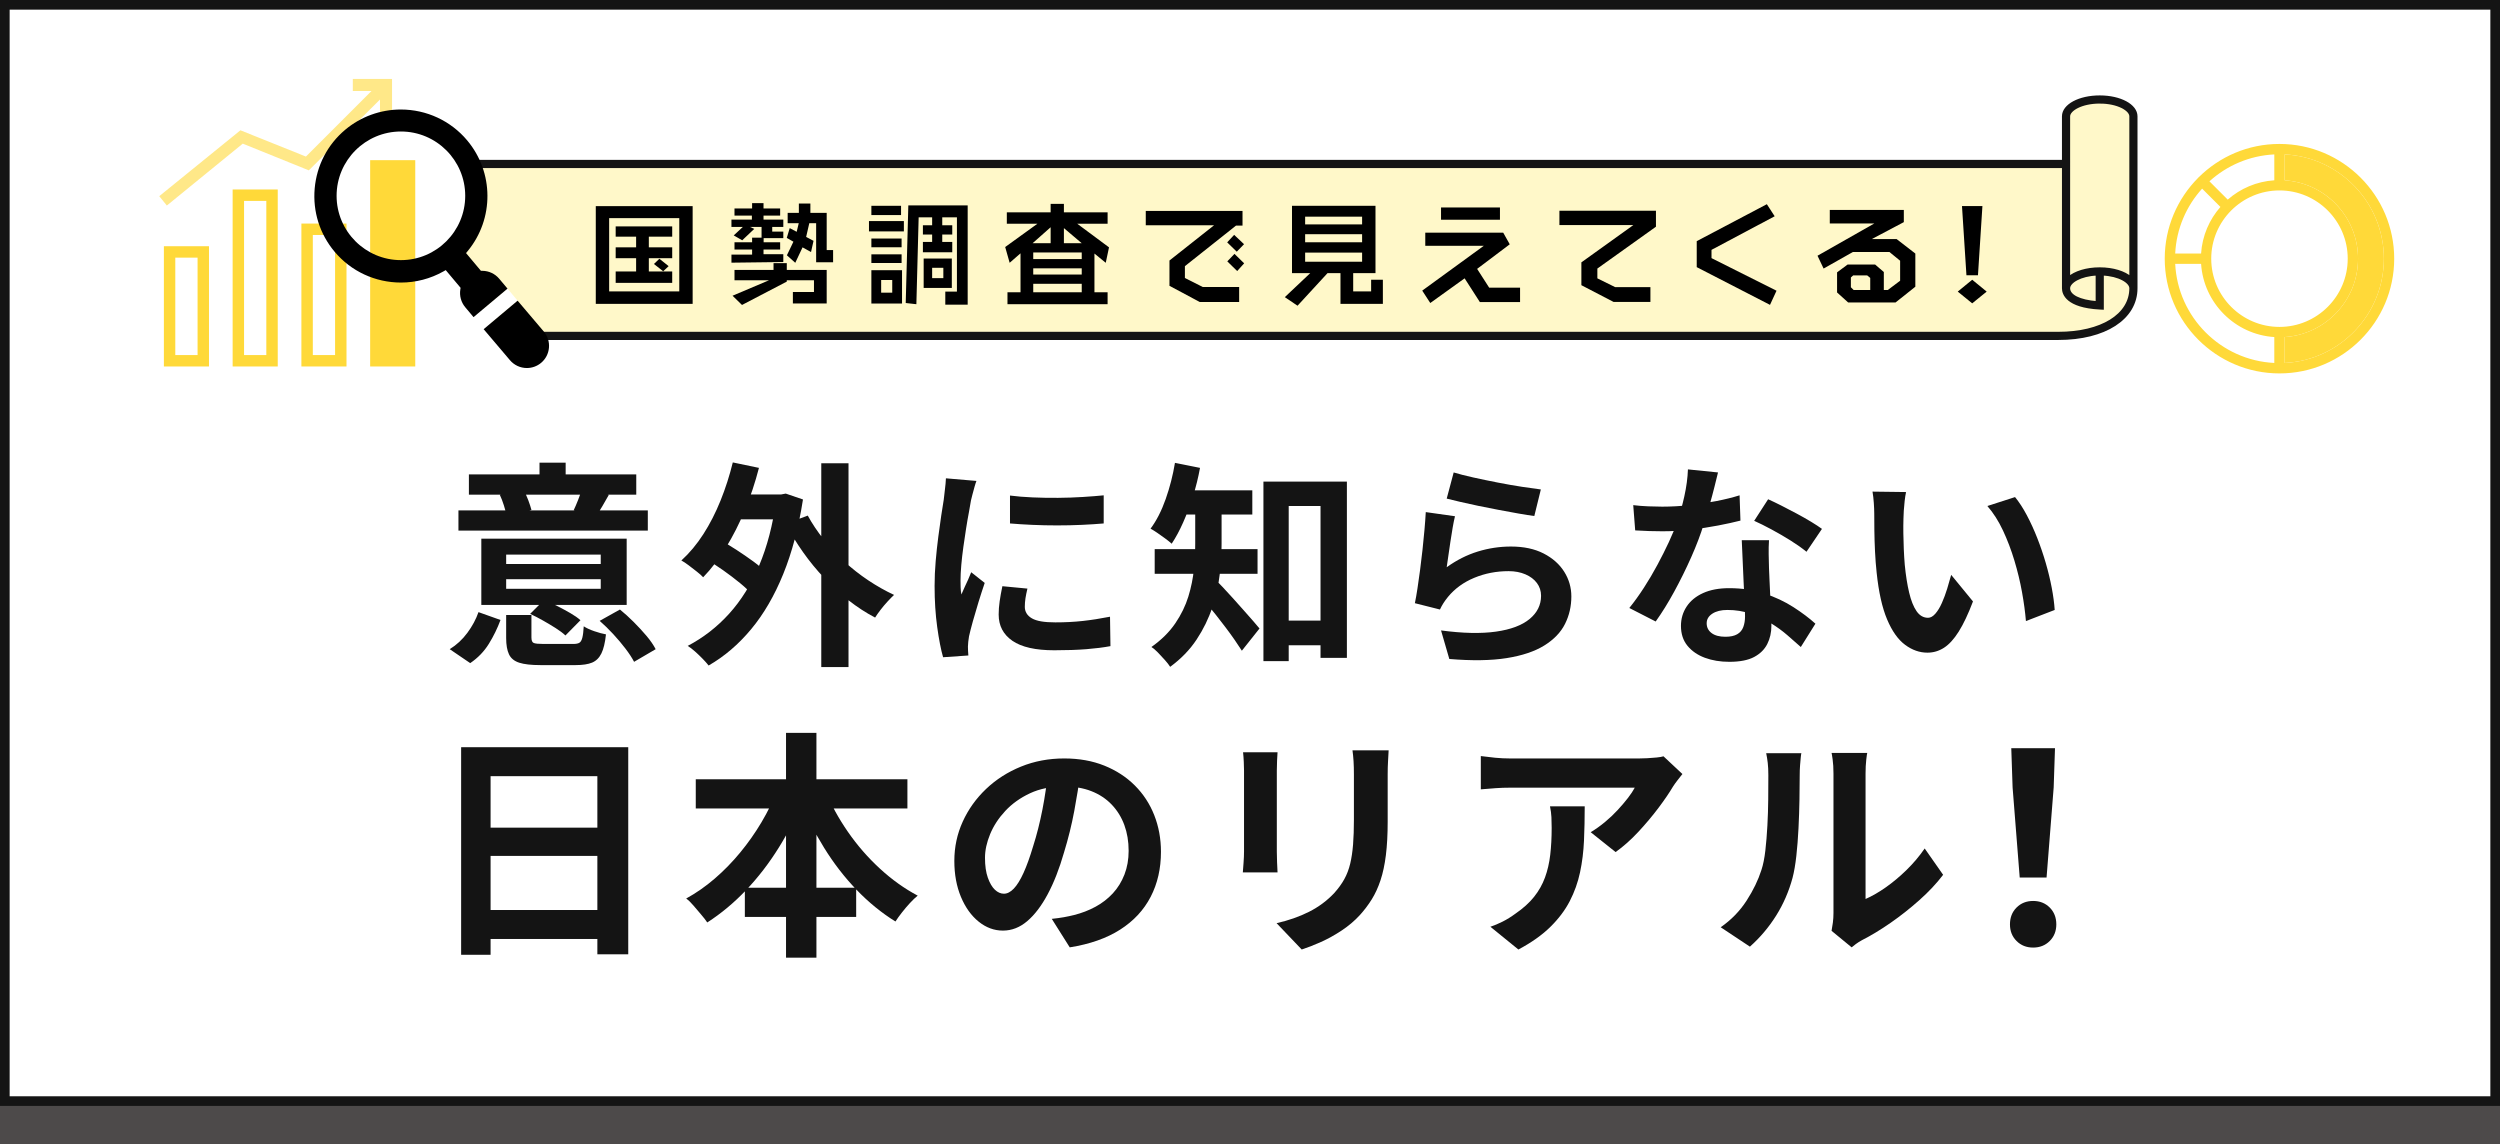<?xml version="1.0" encoding="UTF-8"?><svg xmlns="http://www.w3.org/2000/svg" viewBox="0 0 652.12 298.478"><rect x="0" y="0" width="652.12" height="298.478" fill="#808080" stroke="none"/><defs><style>.cls-1,.cls-2,.cls-3{fill:#ffd939;}.cls-4,.cls-5{fill:#141414;}.cls-5{stroke:#141414;stroke-width:.727px;}.cls-5,.cls-6,.cls-3{stroke-miterlimit:10;}.cls-7{fill:#fff;}.cls-8{fill:#191414;}.cls-9{isolation:isolate;}.cls-6{fill:none;}.cls-6,.cls-10,.cls-3,.cls-11{mix-blend-mode:multiply;}.cls-6,.cls-3{stroke:#ffd939;stroke-width:2.977px;}.cls-2{opacity:.6;}.cls-12{fill:#fff8c9;}.cls-11{opacity:.5;}</style></defs><g class="cls-9"><g id="_レイヤー_2"><g id="design"><g class="cls-11"><rect class="cls-8" x="1.5" y="4.516" width="649.121" height="292.462"/><path class="cls-8" d="M649.12,6.016v289.462H3V6.016h646.12M652.12,3.016H0v295.462h652.12V3.016h0Z"/></g><rect class="cls-7" x="1.258" y="1.258" width="649.605" height="285.961"/><path class="cls-4" d="M649.604,2.517v283.445H2.516V2.517h647.087M652.12,0H0v288.478h652.12V0h0Z"/><path class="cls-4" d="M130.554,161.72c-.796,2.16-1.81,4.235-3.041,6.224-1.232,1.99-2.852,3.667-4.86,5.031l-5.343-3.638c1.781-1.099,3.316-2.52,4.604-4.263,1.288-1.743,2.254-3.543,2.899-5.4l5.741,2.046ZM168.981,133.128v5.286h-49.397v-5.286h49.397ZM165.968,123.749v5.286h-43.656v-5.286h43.656ZM163.467,140.518v17.281h-37.915v-17.281h37.915ZM136.58,127.842c.455.796.862,1.677,1.222,2.643.36.967.634,1.81.824,2.529l-6.48,1.478c-.152-.758-.389-1.648-.711-2.672-.322-1.023-.673-1.933-1.052-2.728l6.196-1.251ZM132.032,147.112h24.67v-2.444h-24.67v2.444ZM132.032,153.592h24.67v-2.501h-24.67v2.501ZM138.626,166.325c0,.758.199,1.222.597,1.393.398.17,1.241.256,2.53.256h7.787c.72,0,1.25-.104,1.592-.313.341-.208.597-.644.767-1.307.171-.663.293-1.657.369-2.984.682.455,1.601.881,2.757,1.279,1.155.398,2.169.673,3.041.825-.227,2.16-.625,3.817-1.194,4.974-.568,1.155-1.374,1.951-2.416,2.388-1.043.435-2.473.654-4.292.654h-9.209c-2.388,0-4.226-.209-5.514-.625-1.289-.417-2.18-1.147-2.672-2.189-.493-1.043-.739-2.453-.739-4.235v-6.025h6.594v5.912ZM141.923,156.491c1.099.455,2.245.986,3.439,1.592,1.194.606,2.33,1.222,3.411,1.847s1.961,1.242,2.643,1.847l-3.922,3.979c-.645-.606-1.488-1.241-2.53-1.905-1.043-.662-2.151-1.326-3.325-1.989-1.175-.663-2.293-1.241-3.354-1.734l3.638-3.638ZM147.55,120.679v6.878h-6.821v-6.878h6.821ZM158.805,129.092c-.607,1.099-1.175,2.094-1.705,2.984-.531.891-1.005,1.658-1.421,2.303l-6.025-1.308c.378-.796.758-1.677,1.137-2.643.378-.967.682-1.828.909-2.586l7.105,1.251ZM161.705,158.992c1.174.948,2.368,2.027,3.581,3.24,1.212,1.213,2.33,2.425,3.354,3.638,1.023,1.213,1.819,2.369,2.388,3.468l-5.628,3.296c-.531-1.023-1.279-2.17-2.245-3.439-.967-1.269-2.038-2.538-3.212-3.808-1.175-1.269-2.35-2.416-3.525-3.439l5.287-2.956Z"/><path class="cls-4" d="M191.15,120.622l6.821,1.421c-.986,3.828-2.208,7.503-3.667,11.028-1.459,3.524-3.108,6.774-4.945,9.749-1.839,2.975-3.818,5.562-5.94,7.759-.379-.417-.919-.9-1.62-1.45-.702-.549-1.412-1.099-2.132-1.649-.72-.548-1.364-.975-1.933-1.279,2.122-1.933,4.036-4.225,5.741-6.878,1.705-2.652,3.202-5.58,4.491-8.782,1.288-3.202,2.349-6.509,3.183-9.919ZM202.461,128.978h1.307l1.194-.227,4.491,1.535c-1.137,7.314-2.852,13.794-5.144,19.44-2.293,5.647-5.088,10.45-8.385,14.41-3.297,3.96-6.992,7.114-11.085,9.464-.379-.493-.891-1.071-1.535-1.734-.645-.663-1.317-1.308-2.018-1.933-.702-.625-1.336-1.109-1.904-1.45,4.054-2.122,7.654-4.917,10.8-8.384,3.145-3.467,5.76-7.664,7.844-12.591,2.084-4.926,3.562-10.591,4.434-16.996v-1.535ZM184.158,145.861l3.467-5.116c1.401.759,2.889,1.649,4.462,2.672,1.572,1.023,3.06,2.046,4.462,3.07,1.401,1.023,2.538,2.009,3.411,2.956l-3.695,5.741c-.796-.947-1.876-1.979-3.24-3.098-1.364-1.117-2.824-2.226-4.377-3.325-1.554-1.099-3.051-2.065-4.491-2.899ZM190.467,128.978h13.927v6.48h-13.927v-6.48ZM210.704,134.492c1.137,2.085,2.51,4.141,4.121,6.167,1.61,2.028,3.401,3.951,5.372,5.77,1.97,1.819,4.064,3.467,6.281,4.945s4.462,2.748,6.736,3.808c-.493.455-1.061,1.033-1.705,1.734-.645.701-1.251,1.421-1.819,2.16-.568.739-1.043,1.413-1.421,2.018-2.388-1.25-4.689-2.747-6.906-4.49-2.217-1.743-4.33-3.676-6.338-5.798-2.009-2.122-3.856-4.377-5.542-6.764-1.687-2.388-3.193-4.85-4.519-7.39l5.741-2.16ZM214.228,120.85h7.105v53.149h-7.105v-53.149Z"/><path class="cls-4" d="M254.701,125.454c-.152.379-.322.909-.511,1.591-.19.682-.37,1.346-.54,1.99-.171.645-.294,1.137-.369,1.478-.114.796-.294,1.829-.54,3.098-.247,1.27-.493,2.691-.739,4.263-.247,1.573-.483,3.174-.711,4.803-.227,1.63-.408,3.203-.54,4.718-.133,1.516-.199,2.842-.199,3.979,0,.531.009,1.137.029,1.819.019.682.085,1.308.199,1.876.265-.644.549-1.288.853-1.933.303-.644.606-1.298.909-1.961.303-.663.568-1.298.796-1.905l3.525,2.785c-.531,1.554-1.071,3.221-1.62,5.002-.55,1.782-1.043,3.459-1.478,5.031-.436,1.573-.767,2.87-.995,3.894-.076.417-.142.891-.199,1.421-.057.531-.085.948-.085,1.251,0,.304.009.672.029,1.108.019.435.047.843.085,1.222l-6.594.455c-.568-1.97-1.08-4.594-1.535-7.873-.455-3.277-.682-6.85-.682-10.715,0-2.122.094-4.282.284-6.48.189-2.197.417-4.31.682-6.338.265-2.027.52-3.874.767-5.543.246-1.667.464-3.05.654-4.15.075-.796.179-1.695.313-2.7.132-1.004.217-1.961.256-2.87l7.958.682ZM268.002,153.535c-.227.948-.398,1.791-.511,2.529-.114.739-.171,1.488-.171,2.246,0,.606.151,1.165.455,1.677.303.511.767.948,1.393,1.308.625.361,1.44.625,2.444.796,1.004.171,2.226.256,3.666.256,2.538,0,4.926-.122,7.162-.37,2.235-.246,4.604-.615,7.105-1.108l.114,7.674c-1.819.341-3.913.606-6.281.796-2.369.189-5.164.284-8.384.284-4.888,0-8.526-.825-10.914-2.473-2.388-1.648-3.581-3.931-3.581-6.85,0-1.099.085-2.245.256-3.439s.407-2.51.711-3.951l6.537.625ZM263.454,129.263c1.743.227,3.704.389,5.883.483,2.179.095,4.396.133,6.651.114,2.254-.018,4.424-.094,6.509-.227,2.084-.132,3.884-.275,5.4-.426v7.333c-1.744.152-3.658.276-5.741.37-2.085.095-4.226.142-6.423.142s-4.349-.047-6.452-.142c-2.103-.094-4.046-.218-5.827-.37v-7.276Z"/><path class="cls-4" d="M306.485,120.736l6.537,1.307c-.455,2.501-1.061,4.955-1.819,7.361-.758,2.407-1.611,4.681-2.558,6.821-.948,2.142-1.952,4.008-3.013,5.599-.417-.379-.957-.815-1.62-1.308-.663-.492-1.355-.985-2.075-1.478-.721-.492-1.327-.871-1.819-1.137,1.553-2.084,2.871-4.661,3.95-7.731,1.08-3.07,1.885-6.214,2.416-9.436ZM311.771,130.968h6.878v10.914c0,2.426-.162,5.059-.483,7.902-.322,2.842-.966,5.722-1.933,8.64-.966,2.919-2.33,5.713-4.093,8.385s-4.064,5.049-6.906,7.134c-.304-.493-.759-1.08-1.364-1.762-.607-.682-1.222-1.346-1.847-1.989-.625-.645-1.185-1.118-1.677-1.421,2.615-1.857,4.689-3.913,6.224-6.168,1.535-2.254,2.671-4.585,3.41-6.992.739-2.406,1.222-4.793,1.45-7.162.227-2.368.341-4.576.341-6.622v-10.857ZM301.199,143.246h26.83v6.423h-26.83v-6.423ZM307.11,127.898h19.554v6.309h-19.554v-6.309ZM317.001,151.204c.455.417,1.089,1.051,1.904,1.904.814.853,1.696,1.81,2.643,2.871.947,1.061,1.895,2.123,2.842,3.183.947,1.061,1.791,2.018,2.53,2.87s1.279,1.488,1.62,1.905l-4.604,5.798c-.531-.833-1.156-1.771-1.876-2.813-.721-1.042-1.498-2.112-2.33-3.212-.834-1.099-1.668-2.179-2.501-3.24-.834-1.061-1.64-2.055-2.416-2.984-.777-.928-1.45-1.734-2.018-2.416l4.207-3.865ZM329.563,125.624h21.771v45.986h-6.878v-39.62h-8.299v40.472h-6.594v-46.839ZM332.576,161.891h15.575v6.423h-15.575v-6.423Z"/><path class="cls-4" d="M379.529,134.663c-.19.758-.389,1.734-.597,2.927-.208,1.194-.408,2.435-.597,3.723-.19,1.289-.37,2.521-.54,3.695-.171,1.175-.313,2.16-.426,2.956,2.576-1.857,5.277-3.221,8.1-4.093,2.823-.872,5.713-1.308,8.669-1.308,3.334,0,6.176.607,8.526,1.819,2.349,1.213,4.14,2.805,5.372,4.775,1.231,1.971,1.847,4.112,1.847,6.423,0,2.578-.55,4.965-1.648,7.162-1.1,2.198-2.899,4.074-5.4,5.628-2.501,1.553-5.779,2.652-9.834,3.297-4.055.644-9.038.719-14.95.227l-2.16-7.447c5.684.759,10.459.863,14.325.313,3.865-.549,6.793-1.648,8.782-3.297,1.989-1.648,2.984-3.666,2.984-6.054,0-1.251-.361-2.359-1.08-3.325-.72-.967-1.725-1.724-3.013-2.274-1.289-.549-2.748-.825-4.377-.825-3.183,0-6.167.578-8.953,1.734-2.785,1.157-5.069,2.814-6.849,4.974-.493.606-.901,1.165-1.222,1.677-.322.511-.616,1.051-.881,1.62l-6.537-1.649c.228-1.099.455-2.397.682-3.894.228-1.496.455-3.107.682-4.831.227-1.724.435-3.458.625-5.201.189-1.743.36-3.467.511-5.173.151-1.706.265-3.259.341-4.662l7.617,1.08ZM379.188,123.237c1.364.417,3.07.853,5.116,1.308,2.046.455,4.187.9,6.423,1.336,2.235.436,4.348.806,6.338,1.109,1.99.304,3.61.531,4.86.682l-1.705,6.935c-1.137-.151-2.511-.37-4.121-.654-1.611-.284-3.317-.597-5.116-.938-1.8-.341-3.572-.691-5.315-1.051-1.744-.36-3.335-.711-4.775-1.052-1.441-.341-2.615-.625-3.524-.853l1.819-6.821Z"/><path class="cls-4" d="M448.139,123.237c-.228.948-.531,2.18-.909,3.695-.379,1.516-.806,3.108-1.279,4.775-.474,1.668-.976,3.316-1.506,4.945-.834,2.729-1.933,5.628-3.297,8.697-1.364,3.069-2.842,6.064-4.434,8.981-1.592,2.919-3.203,5.514-4.832,7.788l-6.878-3.524c1.288-1.592,2.558-3.354,3.808-5.286,1.251-1.933,2.425-3.922,3.525-5.969,1.099-2.046,2.093-4.026,2.984-5.94.89-1.913,1.601-3.647,2.132-5.201.72-2.008,1.355-4.253,1.904-6.736.549-2.481.862-4.822.938-7.02l7.844.796ZM426.027,131.764c1.212.152,2.51.256,3.894.312,1.383.057,2.605.085,3.666.085,2.349,0,4.727-.132,7.134-.398,2.406-.265,4.727-.616,6.963-1.052,2.235-.435,4.263-.938,6.082-1.506l.227,6.594c-1.63.417-3.572.844-5.826,1.279-2.255.436-4.633.796-7.134,1.08-2.501.284-4.965.426-7.39.426-1.137,0-2.293-.018-3.468-.057-1.175-.037-2.388-.094-3.638-.171l-.512-6.593ZM461.44,140.916c-.076,1.213-.105,2.415-.085,3.609.019,1.194.047,2.416.085,3.667.037.872.085,1.981.142,3.325.057,1.346.123,2.767.199,4.263.075,1.498.142,2.919.199,4.263.057,1.346.085,2.416.085,3.212,0,1.744-.361,3.325-1.08,4.746-.72,1.421-1.867,2.548-3.439,3.382-1.573.833-3.723,1.25-6.452,1.25-2.35,0-4.472-.351-6.367-1.051-1.895-.702-3.411-1.744-4.547-3.126-1.137-1.383-1.705-3.117-1.705-5.201,0-1.856.492-3.533,1.478-5.031.985-1.496,2.416-2.672,4.292-3.524,1.876-.853,4.14-1.279,6.793-1.279,3.334,0,6.404.465,9.209,1.393,2.804.929,5.324,2.113,7.56,3.553,2.236,1.44,4.15,2.88,5.741,4.32l-3.808,6.082c-1.023-.909-2.188-1.933-3.496-3.07-1.307-1.137-2.767-2.197-4.377-3.183-1.611-.985-3.354-1.8-5.23-2.444-1.876-.644-3.894-.967-6.054-.967-1.63,0-2.937.323-3.922.967-.986.645-1.478,1.478-1.478,2.501,0,1.061.426,1.914,1.279,2.558.853.645,2.055.967,3.61.967,1.288,0,2.311-.218,3.07-.654.758-.435,1.288-1.06,1.592-1.876.303-.815.455-1.734.455-2.757,0-.871-.038-2.103-.114-3.695-.076-1.592-.162-3.354-.256-5.286-.095-1.933-.18-3.865-.256-5.798-.076-1.933-.152-3.638-.227-5.116h7.105ZM471.217,143.928c-1.099-.909-2.464-1.875-4.093-2.899-1.63-1.023-3.307-1.998-5.031-2.927-1.725-.928-3.231-1.677-4.519-2.245l3.638-5.628c1.023.455,2.189,1.014,3.496,1.677,1.307.663,2.634,1.355,3.979,2.075,1.345.72,2.595,1.431,3.752,2.132,1.155.702,2.093,1.317,2.814,1.847l-4.036,5.968Z"/><path class="cls-4" d="M497.195,128.353c-.152.682-.275,1.459-.369,2.33-.095.872-.171,1.725-.228,2.558-.057.834-.085,1.516-.085,2.046-.038,1.25-.048,2.539-.029,3.865.019,1.327.057,2.681.114,4.064.057,1.383.142,2.757.256,4.121.265,2.729.644,5.136,1.137,7.219.492,2.084,1.137,3.704,1.933,4.86.796,1.156,1.799,1.734,3.013,1.734.644,0,1.279-.36,1.905-1.08.625-.719,1.194-1.657,1.705-2.814.512-1.155.966-2.377,1.364-3.666.398-1.288.748-2.501,1.052-3.638l5.684,6.935c-1.25,3.297-2.492,5.921-3.723,7.873-1.232,1.952-2.511,3.354-3.837,4.207-1.327.853-2.767,1.279-4.32,1.279-2.047,0-3.989-.682-5.827-2.047-1.839-1.364-3.402-3.571-4.689-6.622-1.289-3.05-2.198-7.114-2.729-12.193-.19-1.743-.332-3.581-.426-5.514-.095-1.933-.152-3.771-.171-5.514-.019-1.743-.029-3.183-.029-4.32,0-.796-.038-1.743-.114-2.842-.076-1.098-.19-2.083-.341-2.956l8.754.114ZM525.616,129.661c1.061,1.289,2.084,2.861,3.07,4.718.985,1.857,1.895,3.846,2.729,5.969.833,2.123,1.572,4.291,2.217,6.509.643,2.217,1.165,4.377,1.563,6.48.398,2.103.654,4.027.768,5.769l-7.503,2.899c-.19-2.311-.531-4.831-1.023-7.56s-1.156-5.476-1.989-8.242c-.834-2.766-1.829-5.381-2.984-7.845-1.156-2.463-2.511-4.585-4.064-6.366l7.219-2.33Z"/><path class="cls-4" d="M120.286,194.907h43.591v54.02h-8.056v-46.464h-27.853v46.589h-7.682v-54.145ZM125.532,215.891h33.599v7.369h-33.599v-7.369ZM125.532,237.374h33.661v7.556h-33.661v-7.556Z"/><path class="cls-4" d="M202.785,206.024l6.87,2.186c-1.79,4.497-3.956,8.785-6.495,12.865-2.54,4.08-5.381,7.775-8.525,11.085-3.144,3.31-6.526,6.13-10.148,8.462-.417-.625-.959-1.321-1.624-2.092-.666-.77-1.322-1.54-1.967-2.311-.646-.77-1.28-1.383-1.905-1.842,2.581-1.415,5.059-3.143,7.432-5.183,2.373-2.04,4.59-4.309,6.651-6.807,2.061-2.498,3.913-5.131,5.558-7.9,1.644-2.768,3.029-5.59,4.153-8.462ZM181.489,203.276h55.207v7.619h-55.207v-7.619ZM194.292,231.566h29.039v7.619h-29.039v-7.619ZM205.033,191.16h7.931v58.641h-7.931v-58.641ZM215.275,206.211c1.499,3.664,3.466,7.255,5.901,10.773,2.436,3.519,5.215,6.714,8.338,9.586,3.123,2.873,6.411,5.225,9.867,7.057-.625.5-1.301,1.146-2.029,1.936-.729.791-1.427,1.614-2.092,2.467-.667.854-1.229,1.634-1.687,2.341-3.622-2.248-7.005-5.006-10.148-8.274-3.144-3.268-5.964-6.921-8.462-10.96-2.498-4.038-4.663-8.264-6.495-12.678l6.807-2.249Z"/><path class="cls-4" d="M281.848,201.402c-.417,3.165-.958,6.537-1.624,10.117-.667,3.581-1.561,7.203-2.685,10.867-1.208,4.205-2.623,7.828-4.247,10.866-1.623,3.04-3.403,5.381-5.34,7.026-1.936,1.645-4.049,2.467-6.338,2.467s-4.403-.78-6.338-2.342c-1.936-1.561-3.477-3.716-4.622-6.464-1.146-2.748-1.718-5.87-1.718-9.368,0-3.622.728-7.035,2.186-10.242,1.457-3.206,3.487-6.047,6.089-8.525,2.601-2.477,5.641-4.423,9.118-5.839,3.476-1.415,7.234-2.124,11.272-2.124,3.872,0,7.359.625,10.461,1.873,3.101,1.25,5.755,2.977,7.962,5.184,2.207,2.207,3.893,4.788,5.059,7.744,1.165,2.957,1.749,6.141,1.749,9.555,0,4.372-.896,8.285-2.686,11.741-1.791,3.457-4.445,6.308-7.963,8.556-3.518,2.248-7.9,3.788-13.146,4.622l-4.684-7.432c1.207-.125,2.269-.271,3.185-.437.915-.166,1.789-.353,2.623-.562,1.998-.5,3.861-1.218,5.59-2.155,1.728-.937,3.237-2.102,4.528-3.497,1.29-1.394,2.3-3.029,3.029-4.902.728-1.873,1.093-3.934,1.093-6.183,0-2.456-.375-4.704-1.124-6.745-.75-2.04-1.853-3.819-3.31-5.34-1.458-1.519-3.227-2.685-5.308-3.497-2.083-.812-4.477-1.218-7.182-1.218-3.332,0-6.267.593-8.806,1.78-2.54,1.187-4.684,2.717-6.432,4.59-1.748,1.873-3.071,3.893-3.966,6.058-.895,2.165-1.343,4.226-1.343,6.183,0,2.082.25,3.82.75,5.215.5,1.395,1.113,2.435,1.842,3.122.728.687,1.509,1.03,2.342,1.03.874,0,1.738-.447,2.592-1.343.853-.895,1.696-2.258,2.529-4.091.832-1.831,1.665-4.142,2.498-6.932.957-2.998,1.769-6.204,2.435-9.618.666-3.413,1.145-6.745,1.437-9.992l8.493.25Z"/><path class="cls-4" d="M333.245,196.219c-.042.75-.084,1.489-.125,2.217-.042.729-.063,1.593-.063,2.592v21.109c0,.791.021,1.708.063,2.748.041,1.042.083,1.936.125,2.686h-9.055c.041-.583.103-1.415.187-2.498.083-1.083.125-2.081.125-2.998v-21.046c0-.582-.021-1.342-.063-2.28-.042-.937-.105-1.78-.187-2.529h8.993ZM362.223,195.719c-.042.874-.094,1.822-.156,2.841-.063,1.021-.094,2.154-.094,3.404v12.365c0,3.331-.156,6.245-.469,8.743-.312,2.498-.78,4.684-1.405,6.557-.625,1.874-1.385,3.529-2.28,4.965-.895,1.437-1.926,2.801-3.091,4.091-1.374,1.499-2.957,2.841-4.747,4.028-1.79,1.187-3.59,2.186-5.402,2.998-1.811.812-3.488,1.468-5.028,1.967l-6.558-6.87c3.123-.707,5.943-1.696,8.462-2.966,2.519-1.269,4.715-2.904,6.589-4.902,1.082-1.207,1.957-2.414,2.623-3.622.666-1.207,1.176-2.55,1.53-4.028.353-1.477.603-3.154.75-5.028.145-1.873.218-4.017.218-6.432v-11.866c0-1.25-.031-2.383-.093-3.404-.063-1.02-.156-1.967-.281-2.841h9.43Z"/><path class="cls-4" d="M438.851,201.902c-.334.416-.75.947-1.25,1.593-.499.646-.895,1.197-1.186,1.655-.958,1.624-2.228,3.487-3.809,5.59-1.583,2.103-3.331,4.184-5.246,6.245-1.916,2.061-3.893,3.82-5.933,5.277l-6.495-5.183c1.249-.75,2.477-1.624,3.685-2.623,1.207-.999,2.32-2.05,3.341-3.154,1.02-1.103,1.914-2.155,2.685-3.154.77-.999,1.364-1.894,1.78-2.686h-32.537c-1.291,0-2.52.042-3.685.125-1.166.084-2.478.188-3.934.312v-8.681c1.207.167,2.456.312,3.747.437,1.29.125,2.581.187,3.872.187h33.661c.583,0,1.29-.02,2.124-.063.833-.041,1.655-.103,2.467-.187.812-.083,1.405-.187,1.78-.312l4.934,4.622ZM413.37,210.333c0,3.082-.063,6.058-.187,8.93-.125,2.873-.469,5.632-1.03,8.275-.562,2.644-1.458,5.152-2.686,7.525-1.229,2.373-2.925,4.622-5.09,6.745-2.165,2.124-4.934,4.08-8.306,5.87l-7.306-5.933c.999-.333,2.061-.78,3.185-1.343,1.124-.562,2.248-1.259,3.372-2.092,1.998-1.374,3.612-2.831,4.84-4.372,1.228-1.54,2.175-3.216,2.841-5.027.666-1.811,1.124-3.788,1.374-5.933.25-2.144.374-4.486.374-7.026,0-.958-.021-1.883-.062-2.779-.042-.895-.167-1.842-.375-2.841h9.055Z"/><path class="cls-4" d="M448.842,241.871c2.748-1.915,4.996-4.225,6.745-6.932,1.748-2.706,3.038-5.37,3.872-7.994.458-1.374.801-3.07,1.03-5.09.228-2.019.406-4.184.531-6.495.125-2.311.197-4.6.218-6.87.021-2.268.031-4.36.031-6.276,0-1.249-.053-2.321-.156-3.216-.105-.895-.24-1.738-.406-2.53h9.18c-.042.084-.094.427-.156,1.03-.063.604-.125,1.312-.187,2.124-.063.812-.094,1.655-.094,2.529,0,1.833-.021,3.966-.063,6.401-.042,2.436-.125,4.924-.25,7.463-.125,2.54-.312,4.945-.562,7.213-.25,2.27-.584,4.195-.999,5.777-.959,3.539-2.384,6.818-4.278,9.836-1.895,3.019-4.175,5.715-6.838,8.087l-7.619-5.058ZM477.757,242.807c.125-.625.239-1.343.344-2.154.104-.812.156-1.634.156-2.467v-36.409c0-1.415-.073-2.643-.218-3.685-.146-1.04-.24-1.602-.281-1.686h9.306c-.042.084-.125.656-.25,1.717-.125,1.062-.188,2.301-.188,3.716v32.662c1.707-.75,3.476-1.769,5.309-3.06,1.832-1.29,3.632-2.8,5.402-4.528,1.769-1.728,3.341-3.591,4.715-5.59l4.809,6.87c-1.708,2.248-3.778,4.455-6.214,6.62-2.435,2.165-4.944,4.143-7.525,5.933-2.582,1.79-5.058,3.29-7.432,4.496-.667.375-1.208.718-1.624,1.03-.416.312-.771.593-1.062.843l-5.246-4.309Z"/><path class="cls-4" d="M530.341,247.173c-1.741,0-3.183-.573-4.327-1.718-1.145-1.144-1.718-2.587-1.718-4.328,0-1.786.572-3.251,1.718-4.396,1.144-1.144,2.587-1.718,4.327-1.718,1.74,0,3.183.573,4.328,1.718,1.144,1.145,1.718,2.611,1.718,4.396,0,1.741-.573,3.184-1.718,4.328-1.145,1.144-2.588,1.718-4.328,1.718ZM526.838,228.899l-1.855-23.494-.344-10.236h11.404l-.344,10.236-1.855,23.494h-7.007Z"/><path class="cls-12" d="M557.2,76.751V30.347s-1.939-3.693-9.488-3.693-8.086,3.693-8.086,3.693v11.724H125.25l-5.49,26.786,9.509,18.359h414.048s10.737-2.622,13.882-10.465Z"/><path class="cls-5" d="M547.712,26.655c4.765,0,8.085,1.946,8.085,3.693v42.151c-1.655-1.451-4.621-2.403-8.085-2.403s-6.431.952-8.086,2.403V30.347c0-1.747,3.321-3.693,8.086-3.693ZM547.01,71.512v7.414c-4.641-.375-7.385-1.751-7.385-3.735,0-1.659,2.998-3.499,7.385-3.679ZM139.003,88.319h397.877c12.153,0,20.319-5.275,20.319-13.127V30.347c0-2.857-4.168-5.096-9.488-5.096s-9.49,2.239-9.49,5.096v11.724H121.572v1.403h416.65v31.716c0,1.401.921,4.71,9.451,5.186l.74.041v-8.906c4.386.18,7.384,2.02,7.384,3.679,0,7.012-7.601,11.724-18.916,11.724H139.003v1.403Z"/><rect class="cls-7" x="123.487" y="78.523" width="11.566" height="4.106" transform="translate(-21.55 101.944) rotate(-40)"/><path d="M180.675,79.267h-25.267v-25.493h25.267v25.493ZM177.187,56.893h-18.291v19.113h18.291v-19.113ZM175.344,61.742h-6.097v2.779h6.097v2.836h-6.097v3.459h6.097v2.978h-14.746v-2.978h5.331v-3.459h-5.331v-2.836h5.331v-2.779h-5.331v-2.694h14.746v2.694ZM172.99,70.76l-2.41-1.9,1.418-1.361,2.41,1.928-1.418,1.333Z"/><path d="M203.503,56.241h-4.339v1.049h5.161v1.9h-2.892v1.219h2.892v1.702h-5.133v1.077h4.31v1.9h-4.339v1.219h5.161v2.042l-13.527.17v-2.099h5.388v-1.333h-4.594v-1.9h4.594v-1.191h2.467v-2.807h-3.034l1.134.511-3.148,2.978-2.212-1.276,2.382-2.212h-2.978v-1.9h5.331v-1.049h-4.537v-1.871h4.594v-1.389h2.978v1.389h4.339v1.871ZM215.64,79.154h-8.819v-2.978h5.501v-3.063h-7.09v.34l-11.683,6.097-2.467-2.41,9.5-4.027h-8.989v-2.694h10.18v-1.786h3.459v1.786h10.407v8.734ZM215.64,65.23h1.673v3.176h-4.424v-10.18h-1.786l-.822,3.573,1.928,1.021-.652,2.921-2.212-1.219-1.9,4.027-2.183-1.957,1.701-3.545-1.73-.993.766-2.552,1.815.964.539-2.24h-2.892v-2.694h2.921v-2.439h3.006v2.439h4.254v9.698Z"/><path d="M235.774,60.353h-9.103v-2.694h9.103v2.694ZM235.037,56.099h-7.742v-2.41h7.742v2.41ZM235.179,64.493h-7.883v-2.269h7.883v2.269ZM235.179,68.605h-7.883v-2.268h7.883v2.268ZM235.292,79.182h-7.997v-8.706h7.997v8.706ZM232.74,73.029h-2.892v3.318h2.892v-3.318ZM252.42,79.466h-5.842v-3.403h3.034v-19.368h-3.828v2.07h2.609v2.41h-2.609v1.929h2.609v2.694h-7.657v-2.694h2.41v-1.929h-2.41v-2.41h2.41v-2.07h-3.517l-.596,22.658-2.779-.312.68-25.465h15.483v25.89ZM248.28,75.099h-7.345v-7.657h7.345v7.657ZM246.068,69.853h-2.921v2.694h2.921v-2.694Z"/><path d="M288.916,58.368h-7.912l8.28,6.154-.851,4.027-2.949-2.41v10.095h3.431v3.119h-26.117v-3.119h3.403v-10.152l-2.836,2.467-1.163-4.112,8.394-6.069h-7.968v-2.978h11.428v-2.212h3.46v2.212h11.4v2.978ZM269.35,63.444h4.707v-4.168l-4.707,4.168ZM282.167,65.854h-12.648v1.73h12.648v-1.73ZM282.167,69.994h-12.648v1.616h12.648v-1.616ZM282.167,74.021h-12.648v2.212h12.648v-2.212ZM277.517,59.502v3.942h4.651l-4.651-3.942Z"/><path d="M324.108,58.85h-1.701l-13.328,10.577v3.091l4.679,2.354h9.472v3.913h-10.266l-7.912-4.225v-6.607l11.627-9.188h-17.809v-3.743h25.238v3.828ZM322.606,65.656l-2.496-2.439,1.815-1.957,2.58,2.439-1.9,1.957ZM322.719,70.703l-2.58-2.524,1.872-1.957,2.524,2.467-1.815,2.013Z"/><path d="M358.79,71.242h-5.813v4.764h4.679v-3.034h3.063v6.295h-11.059v-8.025h-3.374l-7.827,8.507-3.318-2.24,6.636-6.267h-4.764v-17.553h21.779v17.553ZM355.302,56.524h-14.859v2.013h14.859v-2.013ZM355.302,61.09h-14.859v2.098h14.859v-2.098ZM355.302,65.883h-14.859v2.382h14.859v-2.382Z"/><path d="M393.812,63.727l-8.507,6.409,3.148,4.906h8.054v3.743h-10.492l-3.97-6.182-8.961,6.437-2.098-3.233,16.05-11.683h-15.256v-3.431h20.332l1.701,3.034ZM391.26,57.319h-15.37v-3.205h15.37v3.205Z"/><path d="M431.953,59.134l-15.285,10.918v2.552l4.651,2.297h9.188v3.857h-9.614l-8.394-4.367v-5.955l13.555-9.726h-19.284v-3.743h25.182v4.169Z"/><path d="M446.444,65.174v2.155l16.958,8.507-1.702,3.687-19.113-9.84v-6.777l18.291-9.642,2.042,3.148-16.476,8.763Z"/><path d="M496.608,57.942l-8.365,4.424h6.494l4.877,3.772v8.649l-5.161,4.112h-12.364l-2.892-2.609v-5.246l2.751-2.042h7.174l2.269,1.957v4.679h1.049l3.204-2.41v-5.218l-2.779-2.268h-9.557l-7.628,4.31-1.588-3.346,14.831-8.422h-11.627v-3.516h19.312v3.176ZM487.846,72.49l-.794-.652h-3.658l-.596.539v2.552l.709.709h4.339v-3.148Z"/><path d="M514.446,79.126l-3.772-3.063,3.772-3.091,3.772,3.091-3.772,3.063ZM515.948,71.809h-3.006l-1.163-18.064h5.331l-1.163,18.064Z"/><rect class="cls-6" x="44.237" y="65.716" width="8.787" height="28.39"/><rect class="cls-6" x="62.173" y="50.916" width="8.787" height="43.19"/><rect class="cls-6" x="80.108" y="59.804" width="8.787" height="34.301"/><rect class="cls-3" x="98.043" y="43.268" width="8.787" height="50.838"/><path class="cls-2" d="M43.524,53.612l19.801-16.145,17.229,6.969,18.563-18.473v4.862h3.145v-10.114s.016-.117-.088-.117h-10.143v3.145h4.862l-17.101,17.102-17.081-6.856-21.175,17.189,1.988,2.438Z"/><g class="cls-10"><path class="cls-1" d="M594.595,37.547c-8.198,0-15.636,3.315-21.048,8.675-.038.03-.078.057-.113.092-.035.035-.062.075-.094.116-5.355,5.406-8.67,12.842-8.673,21.035v.024c.008,16.496,13.429,29.915,29.928,29.915s29.928-13.424,29.928-29.928-13.424-29.928-29.928-29.928ZM593.248,40.277v6.754c-4.638.302-8.859,2.153-12.149,5.042l-4.773-4.773c4.522-4.102,10.427-6.705,16.922-7.023ZM574.42,49.206l4.773,4.773c-2.889,3.291-4.741,7.511-5.045,12.152h-6.751c.318-6.498,2.921-12.4,7.023-16.925ZM593.248,94.676c-13.947-.682-25.169-11.907-25.851-25.851h6.754c.666,10.228,8.869,18.429,19.097,19.097v6.754ZM576.795,67.475c0-4.905,1.997-9.354,5.218-12.578,0,0,.003,0,.003-.003.003,0,.003-.003.003-.003,3.223-3.221,7.67-5.215,12.575-5.218l.003.003s0-.003.003-.003c9.813.003,17.798,7.988,17.798,17.801s-7.985,17.801-17.801,17.801-17.801-7.985-17.801-17.801ZM595.943,94.676v-6.754c10.675-.695,19.148-9.597,19.148-20.447s-8.473-19.749-19.148-20.445v-6.754c14.394.703,25.886,12.634,25.886,27.198s-11.492,26.495-25.886,27.201Z"/><path class="cls-1" d="M621.828,67.475c0,14.567-11.492,26.495-25.886,27.201v-6.754c10.675-.695,19.148-9.597,19.148-20.447s-8.473-19.749-19.148-20.445v-6.754c14.394.703,25.886,12.634,25.886,27.198Z"/></g><path d="M137.435,95.999c-1.716-0-3.332-.753-4.433-2.066l-6.843-8.066,8.86-7.434,6.847,8.069c.991,1.181,1.463,2.679,1.328,4.218-.135,1.539-.861,2.933-2.044,3.926-1.04.873-2.358,1.353-3.713,1.353h-0Z"/><path d="M121.354,80.137c-1.087-1.296-1.551-2.998-1.272-4.671l.064-.386-3.877-4.621-.615.347c-3.36,1.896-7.188,2.898-11.07,2.898-6.708,0-13.019-2.936-17.314-8.055-3.87-4.613-5.712-10.466-5.186-16.481.526-6.015,3.356-11.46,7.969-15.33,4.052-3.4,9.2-5.273,14.495-5.273,6.709,0,13.02,2.936,17.316,8.056,6.986,8.326,7.049,20.459.15,28.849l-.448.545,3.878,4.622.391.004c1.696.016,3.292.768,4.379,2.064l2.167,2.582-8.86,7.434-2.167-2.582ZM104.577,34.3c-9.25,0-16.776,7.526-16.776,16.776s7.526,16.776,16.776,16.776,16.776-7.526,16.776-16.776-7.526-16.776-16.776-16.776Z"/></g></g></g></svg>